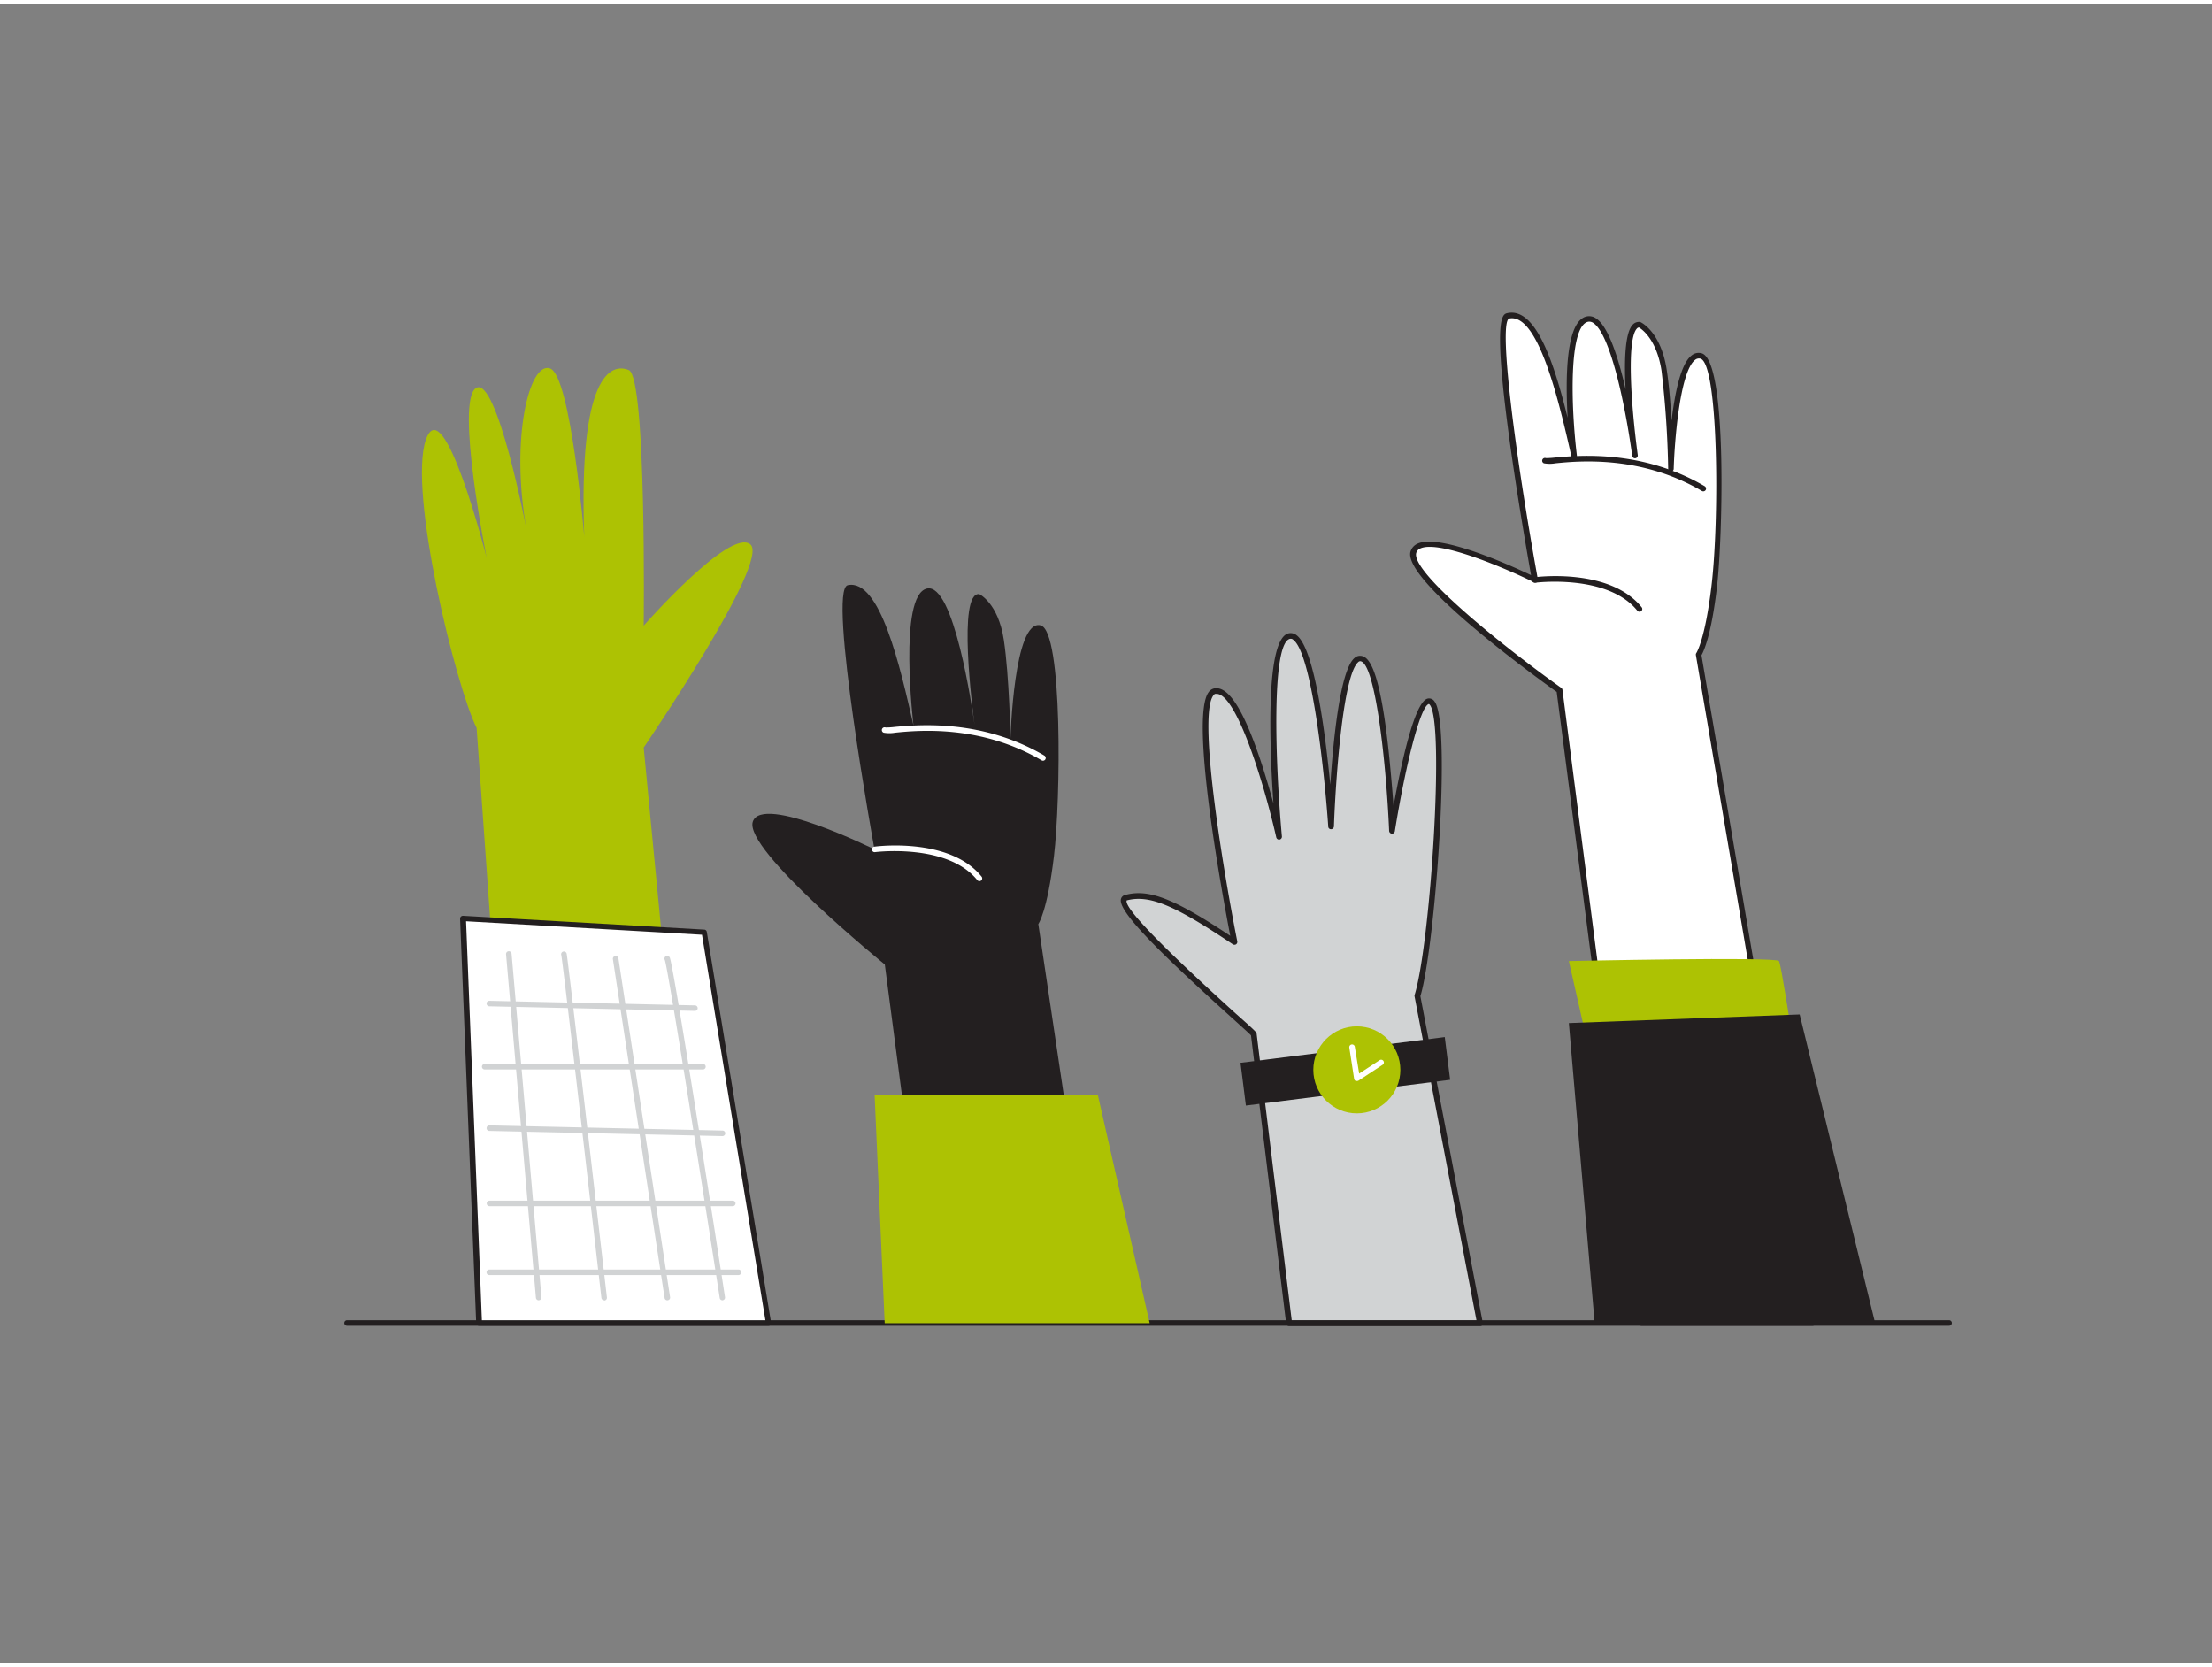 <?xml version="1.0" encoding="UTF-8"?> <svg xmlns="http://www.w3.org/2000/svg" viewBox="0 0 400 300" width="406" height="306" class="illustration styles_illustrationTablet__1DWOa"><rect x="0" y="0" width="400" height="300" fill="#808080" stroke="none"/> <g id="_213_diversity_flatline" data-name="#213_diversity_flatline"> <path d="M93.81,238.54H126.4l-10-104.1s23-33.73,19.28-36.75-19.28,14.71-19.28,14.71.54-44.88-2.69-46.22-9.13.8-8.06,30.1c0,0-2.42-29.08-6.18-30.4S92.25,78.61,95.21,95c0,0-5.38-28-9.14-25.57S88,100.12,88,100.12s-7.79-30.72-11-21.31,5.43,44.56,9.19,52.09Z" fill="#adc203"></path> <path d="M282,124.1,296.8,238.54h30.94L307.16,117.65s1.61-2.22,2.82-12.3,1.63-40.71-2.42-41.72c-4.84-1.21-5.44,20.4-5.44,20.4a175.32,175.32,0,0,0-1.21-17.78c-1-6.66-4.43-8.27-4.43-8.27-3.94-.41-1.25,20.72-.86,23.64-.42-3-3.73-25.77-8.62-24.65-5.24,1.21-2.42,24.8-2.42,24.8-2.42-10.69-6-26.65-11.89-25.4-3.72.79,4.84,47.77,4.84,47.77s-20.36-10.08-22-5S282,124.1,282,124.1Z" fill="#fff"></path> <path d="M327.75,239H296.8a.49.49,0,0,1-.49-.43L281.5,124.38c-3.63-2.59-28.06-20.29-26.42-25.43a2.28,2.28,0,0,1,1.35-1.42c4.15-1.76,16.91,4.06,20.43,5.73-.54-3.05-2.26-12.86-3.64-22.64-3.41-24.15-1.54-24.55-.63-24.74,5.14-1.1,8.44,9,10.89,18.94-.42-7.25-.33-17.47,3.41-18.33a2.19,2.19,0,0,1,1.79.39c2.21,1.52,4,7.19,5.28,12.78-.27-5.2-.11-10.24,1.29-11.69a1.54,1.54,0,0,1,1.28-.49l.16.05c.15.07,3.68,1.8,4.71,8.64.41,2.66.68,6,.87,9.17.58-4.89,1.65-10.31,3.62-11.8a2,2,0,0,1,1.79-.4c4.77,1.19,3.8,33.92,2.8,42.27-1,8.65-2.39,11.61-2.8,12.34l20.56,120.71a.56.56,0,0,1-.11.41A.52.52,0,0,1,327.75,239Zm-30.51-1h29.91L306.67,117.73a.51.51,0,0,1,.08-.38s1.57-2.35,2.73-12.06c1.46-12.09,1.27-40.35-2-41.18a1.06,1.06,0,0,0-.94.22c-2.79,2.11-3.75,15-3.88,19.72a.5.5,0,0,1-.5.48h0a.49.49,0,0,1-.5-.49,175.92,175.92,0,0,0-1.2-17.72c-.87-5.71-3.59-7.55-4.08-7.84a.51.51,0,0,0-.37.19c-1.78,1.83-1.2,12.81.15,22.89a.5.5,0,0,1-1,.13h0c-1.35-9.77-4-21.91-7-24a1.27,1.27,0,0,0-1-.24c-3.49.81-3.1,15.3-2,24.25a.51.51,0,0,1-.41.55.49.49,0,0,1-.57-.38c-2.22-9.79-6-26.16-11.31-25-1.92,1,1.15,24.79,5.23,47.19a.5.5,0,0,1-.19.49.51.51,0,0,1-.52,0c-4.49-2.22-16.91-7.65-20.49-6.14a1.33,1.33,0,0,0-.79.8c-1.09,3.42,15.51,16.81,26.22,24.44a.48.48,0,0,1,.21.34Z" fill="#231f20"></path> <path d="M296.48,109.88a.5.5,0,0,1-.39-.18c-5.41-6.7-18.37-5.08-18.5-5.06a.51.51,0,0,1-.56-.43.5.5,0,0,1,.43-.56c.56-.08,13.65-1.71,19.4,5.42a.49.49,0,0,1-.07.7A.45.45,0,0,1,296.48,109.88Z" fill="#231f20"></path> <path d="M308,88.11a.47.47,0,0,1-.25-.07c-11-6.47-22.25-5.43-26.48-5a5.85,5.85,0,0,1-2.07,0,.5.5,0,0,1,.35-.94,14.69,14.69,0,0,0,1.63-.1c4.32-.4,15.8-1.45,27.08,5.18a.51.51,0,0,1,.18.69A.52.52,0,0,1,308,88.11Z" fill="#231f20"></path> <path d="M160,173.67l8.51,64.87h30l-10.75-72.18s1.62-2.22,2.83-12.3,1.63-40.71-2.42-41.72c-4.84-1.21-5.44,20.4-5.44,20.4s-.21-11.13-1.21-17.78-4.44-8.27-4.44-8.27c-3.94-.41-1.24,20.72-.85,23.65-.42-3-3.73-25.78-8.62-24.65-5.24,1.2-2.42,24.79-2.42,24.79-2.42-10.68-6.05-26.65-11.89-25.4-3.72.79,4.83,47.77,4.83,47.77s-20.35-10.08-22-5S160,173.67,160,173.67Z" fill="#231f20"></path> <path d="M177.11,158.59a.51.51,0,0,1-.39-.18c-5.4-6.69-18.36-5.08-18.49-5.06a.5.5,0,0,1-.56-.43.49.49,0,0,1,.43-.56c.55-.08,13.65-1.71,19.4,5.42a.5.5,0,0,1-.07.7A.5.5,0,0,1,177.11,158.59Z" fill="#fff"></path> <path d="M188.6,136.82a.45.45,0,0,1-.25-.07c-11-6.46-22.25-5.43-26.49-5a5.87,5.87,0,0,1-2.07,0,.5.5,0,0,1,.35-.94,12.33,12.33,0,0,0,1.63-.1c4.33-.4,15.81-1.45,27.08,5.18a.51.51,0,0,1,.18.69A.49.49,0,0,1,188.6,136.82Z" fill="#fff"></path> <path d="M226.71,186.26l6.39,52.28h34.49l-11.31-59.21c2.69-8.61,5.64-49.19,2.69-53s-7.26,23.11-7.26,23.11-1.34-30.64-5.64-31.17-5.38,30.37-5.38,30.37-2.42-35.48-7.53-34.42-1.88,36.3-1.88,36.3-6.18-27.15-11.55-26.34,3.49,45.37,3.49,45.37c-11.29-7.58-15.59-9.09-19.62-8S225.64,184.94,226.71,186.26Z" fill="#d1d3d4"></path> <path d="M267.59,239.06H233.1a.54.54,0,0,1-.52-.45l-6.36-52.13c-.4-.41-1.8-1.67-3.39-3.11-12.84-11.6-20.69-19.25-20.13-21.53a1,1,0,0,1,.77-.75c4.24-1.14,8.77.6,19,7.39-1.32-6.84-7.34-39.19-3.95-44a1.67,1.67,0,0,1,1.12-.75c2.54-.39,5.28,3.94,8.36,13.21.88,2.66,1.66,5.34,2.28,7.61-.74-10.72-1.45-29.89,2.77-30.77a1.72,1.72,0,0,1,1.43.36c3.2,2.43,5.15,17.46,6.08,27,.56-8.36,1.81-20.71,4.36-22.88a1.48,1.48,0,0,1,1.2-.4c1.33.16,3.28,2,4.88,16.24.45,4,.76,7.95,1,10.88,1.32-7.33,3.75-18.77,6.14-19.39a1.17,1.17,0,0,1,1.27.52c3.1,3.95.09,44.51-2.56,53.29l11.29,59.1a.5.5,0,0,1-.11.42A.53.53,0,0,1,267.59,239.06Zm-34-1H267l-11.2-58.61a.53.53,0,0,1,0-.25c2.81-9,5.48-49,2.77-52.47-.06-.08-.15-.18-.2-.16-1.61.41-4.38,12-6.14,23a.53.53,0,0,1-.54.44.54.54,0,0,1-.49-.49c-.55-12.55-2.52-30.36-5.19-30.69a.48.48,0,0,0-.4.16c-2.84,2.42-4.14,22.27-4.39,29.71a.52.52,0,0,1-.51.5.48.48,0,0,1-.52-.48c-.58-8.5-2.85-31.13-6.32-33.76a.65.65,0,0,0-.59-.18c-3.39.7-2.7,22.3-1.47,35.74a.53.53,0,0,1-.44.56.53.53,0,0,1-.58-.4c-2.31-10.14-7.24-25.95-10.8-25.95h-.18c-.05,0-.22,0-.43.33-2.87,4.08,2.17,33.45,4.36,44.43a.53.53,0,0,1-.22.53.55.55,0,0,1-.58,0c-10.67-7.17-15.15-9-19.2-7.94-.49,1.31,6.18,8.21,19.79,20.52,2.26,2,3.35,3,3.59,3.32a.56.56,0,0,1,.12.26Z" fill="#231f20"></path> <path d="M352.46,239H62.75a.5.5,0,0,1-.5-.5.5.5,0,0,1,.5-.5H352.46a.5.5,0,0,1,.5.5A.5.5,0,0,1,352.46,239Z" fill="#231f20"></path> <rect x="224.67" y="189.09" width="37.23" height="7.79" transform="translate(-22.22 31.92) rotate(-7.18)" fill="#231f20"></rect> <circle cx="245.36" cy="192.72" r="7.87" fill="#adc203"></circle> <path d="M245.36,194.73a.48.48,0,0,1-.2,0,.52.52,0,0,1-.29-.38L244,188.7a.5.5,0,0,1,.42-.57.5.5,0,0,1,.57.41l.79,4.85,3.64-2.38a.5.5,0,1,1,.54.83l-4.27,2.81A.57.57,0,0,1,245.36,194.73Z" fill="#fff"></path> <polygon points="207.9 238.54 198.54 197.34 158.16 197.34 159.98 238.54 207.9 238.54" fill="#adc203"></polygon> <polygon points="86.61 238.54 83.7 165.36 127.32 167.85 138.95 238.54 86.61 238.54" fill="#fff"></polygon> <path d="M139,239H86.61a.5.5,0,0,1-.5-.48L83.2,165.38a.5.5,0,0,1,.15-.37.55.55,0,0,1,.38-.15l43.61,2.5a.49.49,0,0,1,.47.41l11.63,70.69a.54.54,0,0,1-.11.41A.52.52,0,0,1,139,239Zm-51.86-1h51.27l-11.47-69.71-42.66-2.44Z" fill="#231f20"></path> <path d="M97.41,234.4a.51.51,0,0,1-.5-.46l-5.4-62.12a.5.5,0,0,1,1-.09l5.4,62.12a.5.5,0,0,1-.46.54Z" fill="#d1d3d4"></path> <path d="M287,187.58l-3.3-14.53s37.59-.83,38,0,2.08,11.81,2.08,11.81Z" fill="#adc203"></path> <polygon points="288.37 238.54 283.7 184.26 325.44 182.7 339.09 238.54 288.37 238.54" fill="#231f20"></polygon> <path d="M109.25,234.4a.51.51,0,0,1-.5-.45c-2.41-21-7-61-7.26-62a.49.49,0,0,1,.33-.61.52.52,0,0,1,.64.33c.21.66,6.1,51.95,7.29,62.22a.5.5,0,0,1-.44.55Z" fill="#d1d3d4"></path> <path d="M120.67,234.4a.5.5,0,0,1-.49-.43l-9.35-61.26a.5.5,0,0,1,1-.15l9.34,61.26a.49.49,0,0,1-.41.57Z" fill="#d1d3d4"></path> <path d="M130.64,234.4a.5.5,0,0,1-.49-.43c-2.56-16.48-9.33-59.58-9.93-61.12a.49.49,0,0,1,.18-.67.53.53,0,0,1,.7.19c.62,1,7.84,47.3,10,61.45a.49.49,0,0,1-.41.57Z" fill="#d1d3d4"></path> <path d="M125.65,182.06h0l-37.17-.83a.5.5,0,0,1-.49-.51.48.48,0,0,1,.51-.49l37.18.83a.5.5,0,0,1,.48.51A.49.49,0,0,1,125.65,182.06Z" fill="#d1d3d4"></path> <path d="M127.11,192.65H87.65a.5.5,0,0,1-.5-.5.5.5,0,0,1,.5-.5h39.46a.5.5,0,0,1,.5.5A.5.5,0,0,1,127.11,192.65Z" fill="#d1d3d4"></path> <path d="M130.64,204.7h0l-42.16-.94a.49.49,0,0,1-.49-.51.5.5,0,0,1,.51-.49l42.16.94a.49.49,0,0,1,.49.51A.51.51,0,0,1,130.64,204.7Z" fill="#d1d3d4"></path> <path d="M132.51,217.37h-44a.5.5,0,0,1-.5-.5.5.5,0,0,1,.5-.5h44a.5.5,0,0,1,.5.5A.51.51,0,0,1,132.51,217.37Z" fill="#d1d3d4"></path> <path d="M133.55,229.83H88.48a.5.5,0,0,1-.5-.5.5.5,0,0,1,.5-.5h45.07a.5.5,0,0,1,.5.5A.51.51,0,0,1,133.55,229.83Z" fill="#d1d3d4"></path> </g> </svg> 